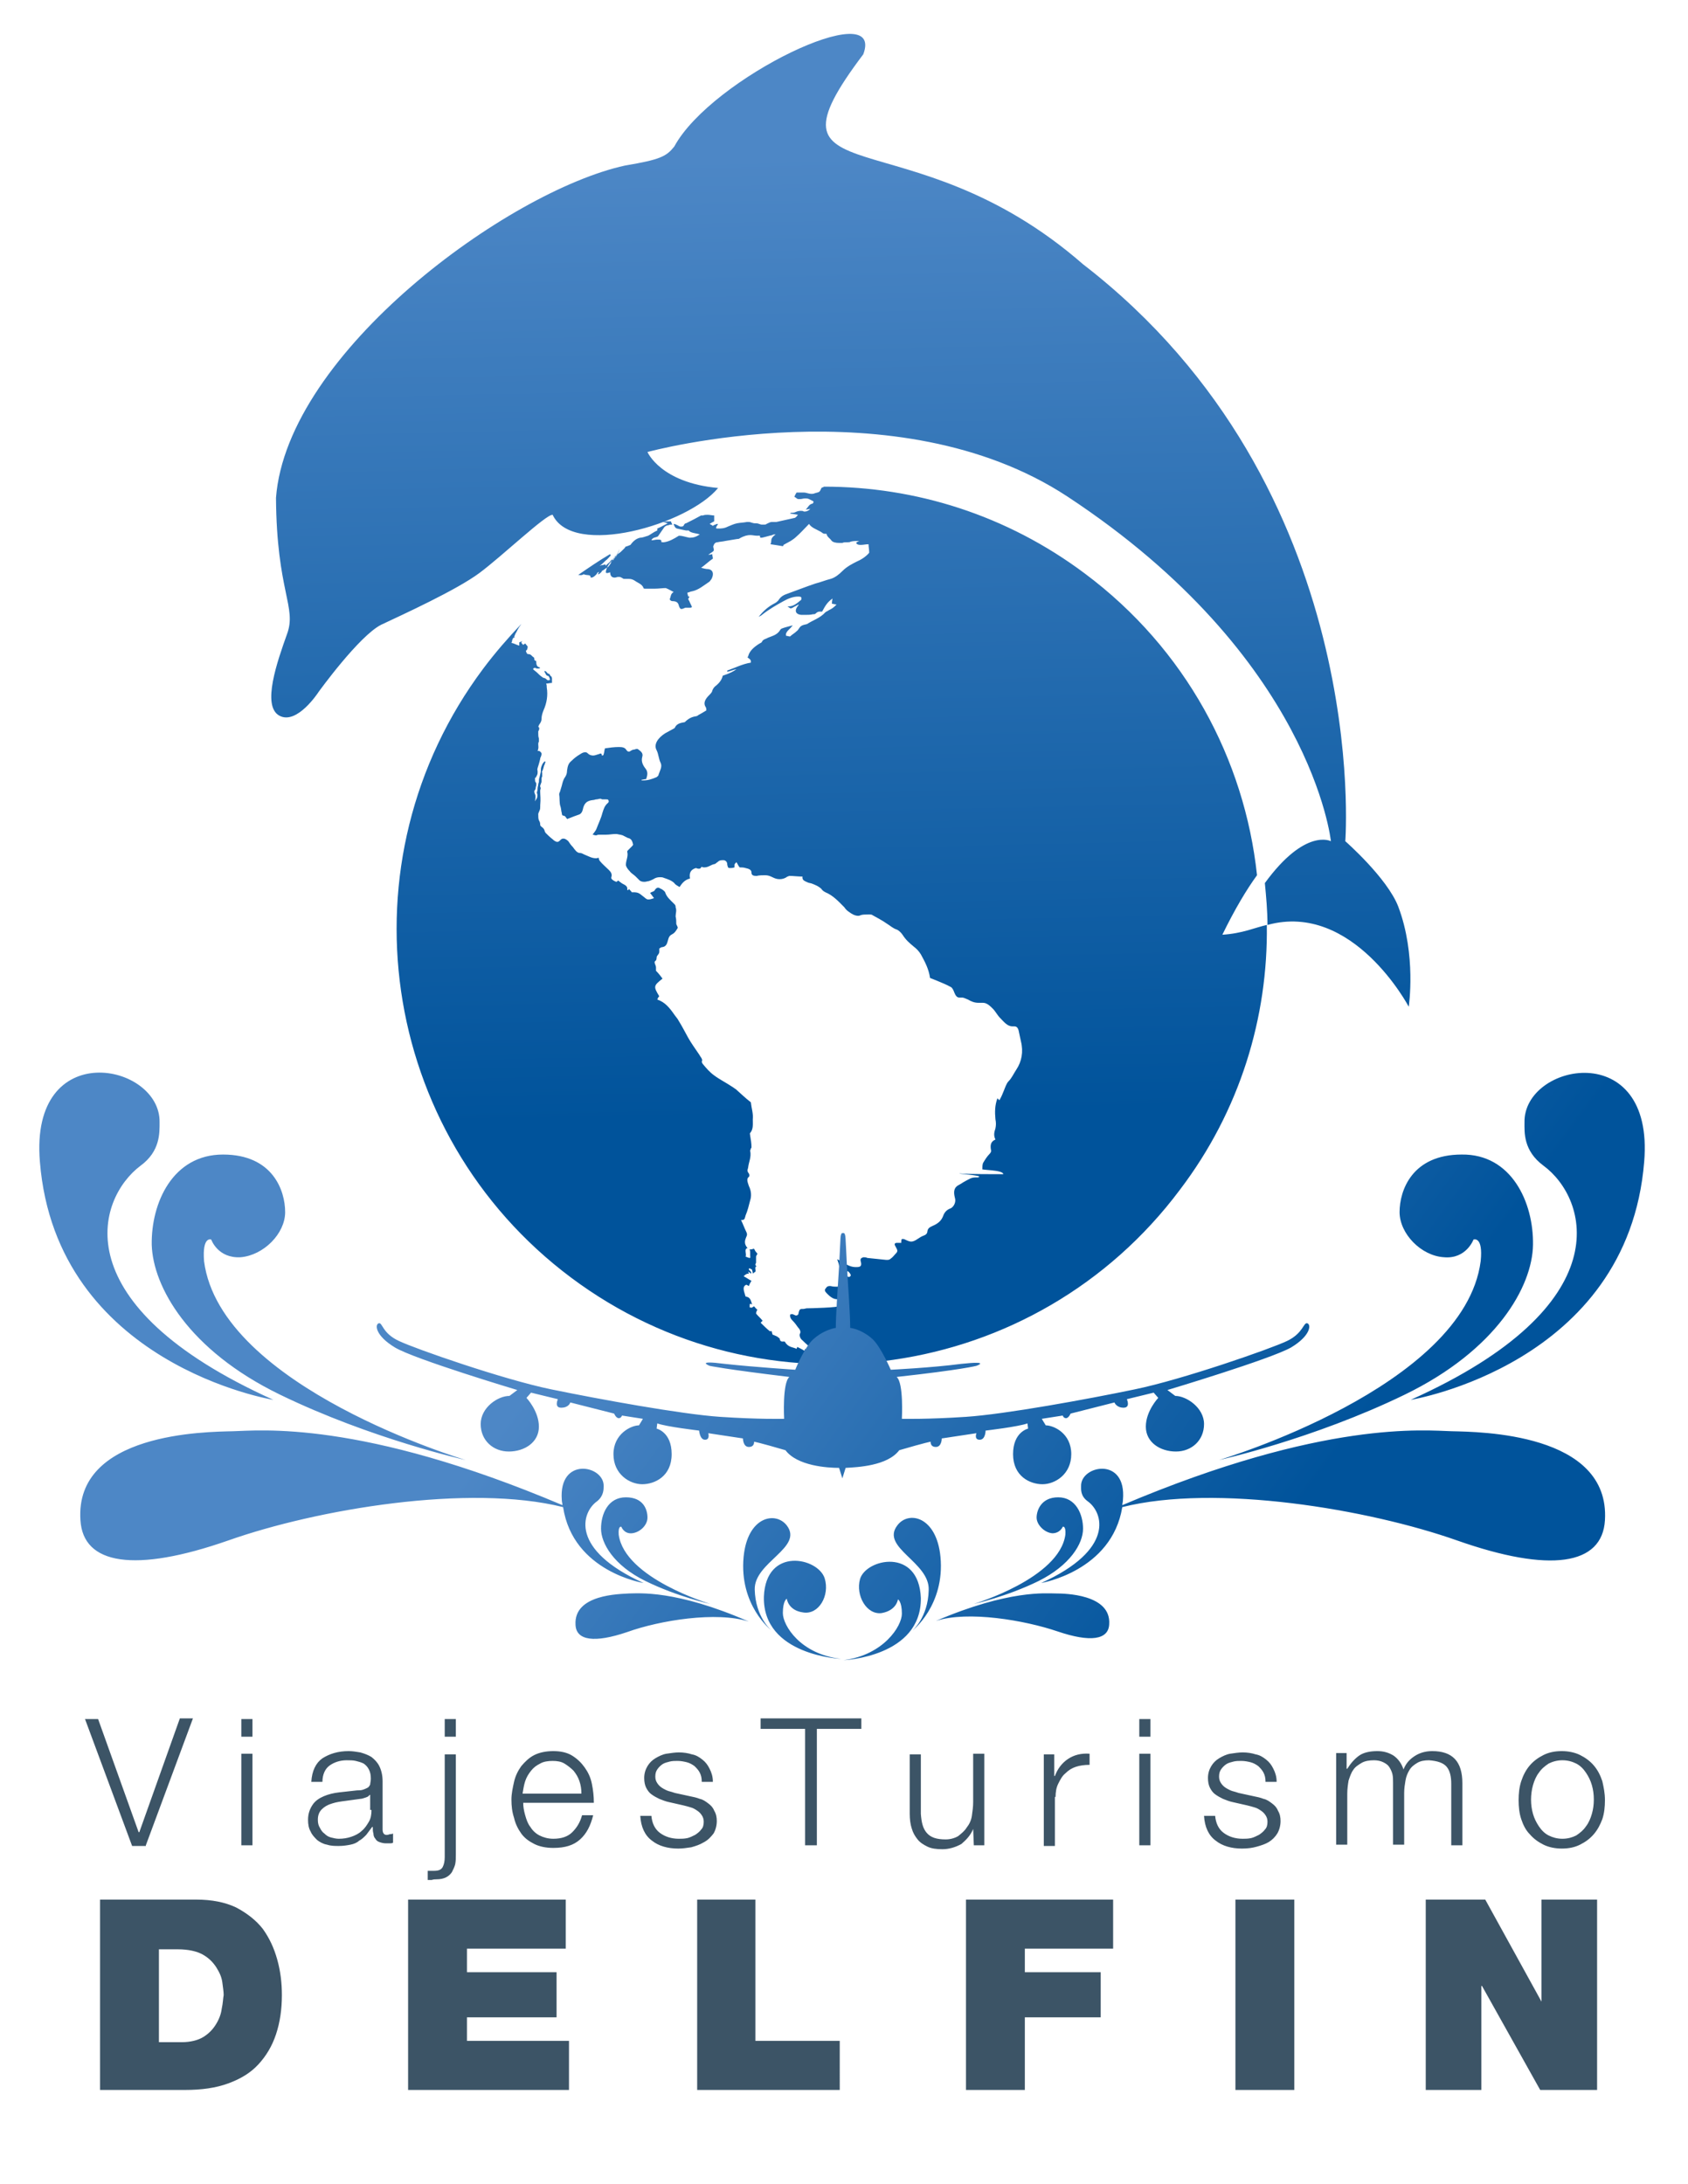 <?xml version="1.0" encoding="UTF-8"?> <svg xmlns="http://www.w3.org/2000/svg" xmlns:xlink="http://www.w3.org/1999/xlink" version="1.2" id="Layer_1" x="0px" y="0px" viewBox="0 0 258.1 333.9" overflow="scroll" xml:space="preserve"> <linearGradient id="SVGID_1_" gradientUnits="userSpaceOnUse" x1="129.543" y1="170.66" x2="126.295" y2="23.849"> <stop offset="0" style="stop-color:#00539B"></stop> <stop offset="1" style="stop-color:#4D87C6"></stop> </linearGradient> <path fill-rule="evenodd" fill="url(#SVGID_1_)" d="M91.1,87.9c-0.3,0.3-0.5,0.4-0.7,0.4c-0.1,0-0.1,0-0.1-0.1c0-0.4-0.6-0.2-1-0.4 c0,0,0,0,0,0c0,0-0.1,0-0.1,0c-0.3,0.2-0.5,0.1-0.7,0.1c0,0,0,0-0.1,0c1.6-1.1,3.2-2.2,4.9-3.2c0,0.1,0,0.1,0.1,0.2 c-0.3,0.3-0.5,0.6-0.8,0.8c-0.3,0.3-0.5,0.5-0.9,0.8c0.1,0,0.2-0.1,0.3-0.1c0.2,0,0.4-0.1,0.5-0.1c0.1,0,0.1,0,0.1,0.1 c0,0,0,0.1,0,0.1c0,0,0.1-0.1,0.2-0.2c0.2-0.2,0.5-0.4,0.6-0.6c0.1-0.1,0.1-0.1,0.2-0.2c0,0,0,0,0,0.1c0,0.1,0,0.1,0,0.1 c-0.1,0.1-0.2,0.3-0.2,0.4c-0.2,0.3-0.3,0.5-0.6,0.7l0,0c0,0,0,0,0,0c-0.1,0-0.3,0.2-0.6,0.4c-0.1,0-0.2,0.1-0.2,0.2 c-0.3,0.3-0.4,0.4-0.6,0.4c0.1-0.2,0.2-0.3,0.2-0.4c-0.1,0.1-0.2,0.1-0.3,0.2C91.3,87.7,91.2,87.8,91.1,87.9z M94,85.1 C94,85.1,94,85.1,94,85.1c0,0.1,0,0.1-0.1,0.2c-0.1,0.1-0.1,0.2-0.2,0.3c0,0,0-0.1,0-0.1C93.9,85.2,94,85.1,94,85.1z M94.2,84.9 c0-0.1,0.1-0.1,0.1-0.2c0,0,0,0,0,0c-0.1,0.3-0.3,0.5-0.5,0.9c-0.1,0.1-0.1,0.1-0.1,0.1c0,0,0,0,0,0c0,0,0.1-0.2,0.2-0.4 c0-0.1,0-0.1,0.1-0.2c0,0,0-0.1,0.1-0.1C94.1,85.1,94.2,85,94.2,84.9z M94.7,84c0,0,0,0.1-0.1,0.2c-0.1,0.2-0.1,0.3-0.2,0.5 c0,0,0,0.1-0.1,0.1C94.5,84.5,94.5,84.3,94.7,84C94.7,84,94.7,84,94.7,84z M94.6,84.4c-0.1,0.2-0.2,0.3-0.3,0.5 c0-0.1,0.1-0.2,0.1-0.2c0.1-0.2,0.2-0.3,0.3-0.5C94.7,84.3,94.6,84.4,94.6,84.4z M94.1,85.2c0-0.1,0.1-0.1,0.1-0.2 c0.1-0.1,0.1-0.1,0.2-0.2C94.3,84.9,94.3,85,94.1,85.2z M94,85.3C94,85.3,94.1,85.3,94,85.3c0-0.1,0.1-0.1,0.1-0.1 C94.1,85.2,94.1,85.2,94,85.3C94.1,85.3,94,85.3,94,85.3z M94.2,85.1c0-0.1,0.1-0.1,0.1-0.2C94.3,84.9,94.3,85,94.2,85.1 C94.2,85,94.2,85,94.2,85.1z M215.4,153.9c0,0-8.5-16.1-21.6-12.5c0-2.2-0.2-4.3-0.4-6.4c6.2-8.5,10.1-6.4,10.1-6.4 s-2.9-28.1-40.3-52.7C137,58.7,99,69.1,99,69.1s2,4.7,10.8,5.5c-4.6,5.6-22.2,10.7-25.3,4.1c-1-0.1-7.7,6.3-11.2,8.9 c-3.5,2.6-11.6,6.3-15,7.9c-3.4,1.7-9.6,10.3-9.6,10.3s-3.3,5.1-6,3.6c-2.7-1.5-0.3-8.3,1.2-12.5c1.5-4.1-1.6-6.5-1.7-20.8 c1.7-22.2,35.5-46.9,53.4-50.8c5.4-0.9,6.3-1.4,7.5-2.9c5.7-10.5,32.3-23.2,28.9-14.1c-17,22.5,6.8,8.7,33.6,32.1 c44.3,34.2,40.1,88.2,40.1,88.2s6.4,5.6,8.1,10C216.6,146,215.4,153.9,215.4,153.9z M193.7,141.4c0.2,14.1-4.1,28.4-13.3,40.5 c-22,29.4-63.7,35.4-93.1,13.4c-29.4-22-35.4-63.7-13.4-93.1c1.8-2.4,3.8-4.7,5.8-6.8c-0.1,0.2-0.3,0.4-0.4,0.6 c-0.2,0.3-0.3,0.6-0.5,0.9l0,0l0,0c-0.1,0.2-0.1,0.3-0.2,0.5c0,0,0.1,0,0.1,0c0.1,0,0.1,0,0.2,0c-0.1,0-0.2,0-0.3,0.1 c0,0-0.1,0-0.1,0c-0.1,0.1-0.1,0.2-0.2,0.4l0,0.1c0,0.1-0.1,0.2-0.1,0.3c0,0,0.1,0,0.1,0c0.4,0.1,0.7,0.3,1.1,0.4c0-0.2,0-0.4,0-0.5 c0.2-0.1,0.3-0.1,0.5-0.2c-0.4,0.3,0,0.4,0.1,0.6c0.1-0.1,0.2-0.2,0.3-0.2c0,0,0.1,0,0.1,0.1c0.1,0.1,0.2,0.2,0.3,0.4 c-0.1,0.2,0,0.4-0.3,0.6c0.1,0.2,0.1,0.5,0.4,0.5c0,0,0,0,0,0c0,0,0,0,0,0c0.4,0,0.5,0.3,0.8,0.5c0.1,0,0.1,0.2,0.1,0.3 c0,0.1,0.1,0.2,0.1,0.2c0,0,0,0,0,0c0,0,0.1,0,0.1,0c0.1,0,0.1,0.2,0.1,0.3c0,0.4,0.2,0.7,0.5,0.7c0,0,0,0,0,0c0,0,0,0.1,0.1,0.1 c-0.1,0.1-0.2,0.1-0.3,0.1c-0.1,0-0.1,0-0.2,0c-0.1,0-0.2-0.1-0.3-0.1c-0.1,0-0.2,0-0.3,0.2c0.2,0.2,0.5,0.4,0.7,0.6 c0.2,0.2,0.4,0.4,0.7,0.6c0.2,0.2,0.4,0.1,0.6,0.3c0.1,0.1,0.2,0.2,0.3,0.2c0.1,0,0.2,0,0.3-0.1c-0.1-0.4-0.2-0.6-0.4-0.6 c-0.2,0-0.3-0.4-0.5-0.7c0.1,0,0.2,0,0.2,0c0,0,0,0,0,0c0.2,0.1,0.3,0.4,0.5,0.4c0.2,0,0.2,0.4,0.4,0.4c0,0,0,0,0,0c0,0,0,0,0,0 c0,0,0.1,0.2,0.1,0.3c0,0.2,0,0.4,0,0.7c-0.3,0-0.6,0.1-0.9,0.1c0.1,0.2,0.1,0.4,0.1,0.6c0.2,1.2,0,2.4-0.5,3.5 c-0.2,0.5-0.3,0.9-0.3,1.3c0,0.3-0.1,0.5-0.3,0.8c-0.1,0.1-0.1,0.2-0.2,0.4c0.2,0.1,0.2,0.4,0,0.7c0,0.1,0,0.2,0,0.3 c0,0.3,0,0.5,0.1,0.8c0,0.2,0,0.3,0,0.5c-0.1,0.1-0.1,0.2-0.1,0.4c0,0.3,0.1,0.5-0.1,1l0.1,0c0.1,0,0.1,0,0.1,0 c0.1,0,0.2,0.1,0.3,0.2c0.1,0.1,0.2,0.3-0.1,0.9l0,0.1c-0.1,0.4-0.2,0.8-0.3,1.1c-0.1,0.3-0.2,0.6-0.1,0.7c0,0,0,0.2,0,0.4 c0,0.2-0.2,0.5-0.3,0.7c0,0-0.1,0-0.1,0c0,0.3,0,0.6,0.1,0.7c0.1,0,0.1,0.2,0.1,0.4c0,0.1-0.1,0.3-0.1,0.5c0,0.1-0.1,0.3-0.2,0.4 c0,0.2,0,0.3,0.1,0.5c0.1,0.2,0.1,0.5,0,1.1c0.1-0.2,0.2-0.3,0.3-0.5c0.1-0.2,0.1-0.7,0-0.7c0,0,0,0,0,0c0,0,0,0,0,0 c0,0,0-0.1,0-0.2c0.1-0.3,0.1-0.4,0.1-0.6c0-0.2,0.1-0.4,0.1-0.6c0-0.1,0.1-0.3,0.1-0.4c0-0.3,0-0.4,0.1-0.7c0.1-0.5,0.2-0.7,0.2-1 c0-0.3,0-0.5,0.2-0.9c0-0.1,0.1-0.1,0.1-0.2c0.2-0.2,0.2-0.3,0.3-0.3c0.1,0,0.1,0.1,0.1,0.1c-0.1,0.2-0.1,0.4-0.2,0.5 c-0.1,0.3-0.1,0.6-0.4,1.1c0,0,0.1-0.1,0.1-0.1c0,0,0,0.1,0,0.1c0,0.2,0,0.4,0,0.6c0,0-0.1,0.2-0.1,0.3c0,0.2,0,0.3,0,0.4 c0,0.1,0,0.2-0.1,0.4c0,0.1-0.1,0.2-0.1,0.3c0,0.1,0,0.2,0,0.2c0.1,0.1,0.1,0.2,0,0.5c0,0.1,0,0.2,0,0.3c0,0.5,0.1,1,0,2 c0,0.1,0,0.1,0,0.2c0,0.2,0,0.4-0.1,0.6c-0.1,0.2-0.2,0.5-0.2,0.5c0,0.4,0,0.8,0.1,1c0.1,0.2,0.2,0.3,0.2,0.7c0,0.1,0.1,0.2,0.1,0.2 c0.2,0.2,0.5,0.3,0.6,0.8c0,0.1,0.1,0.1,0.1,0.2c0.3,0.3,0.7,0.7,1.1,1c0.2,0.2,0.5,0.4,0.7,0.4c0.2,0,0.3-0.1,0.5-0.3 c0.2-0.2,0.3-0.2,0.5-0.2c0.2,0,0.5,0.2,0.7,0.4c0.2,0.3,0.4,0.6,0.7,0.9c0.3,0.4,0.6,0.9,1.1,0.9c0.3,0,0.5,0.2,0.8,0.3 c0.5,0.2,1,0.5,1.6,0.5c0.1,0,0.3,0,0.4-0.1c0.1,0.2,0.1,0.4,0.2,0.5c0.4,0.5,0.9,0.9,1.4,1.4c0.3,0.3,0.5,0.6,0.4,1 c-0.1,0.3,0,0.4,0.3,0.6c0.2,0.1,0.3,0.2,0.5,0.2c0.1-0.1,0.2-0.2,0.2-0.2c0.3,0.2,0.5,0.4,0.7,0.5c0.4,0.2,0.8,0.4,0.7,0.9 c0,0,0.1,0.1,0.1,0.1c0.1-0.1,0.1-0.1,0.2-0.2c0.1,0.2,0.3,0.3,0.4,0.5c0.1,0,0.1,0,0.2,0c0.7,0,0.9,0.1,1.5,0.6 c0.3,0.2,0.5,0.5,0.8,0.5c0,0,0.1,0,0.1,0c0.2,0,0.5-0.1,0.8-0.2c-0.2-0.3-0.4-0.5-0.6-0.8c0.3-0.2,0.6-0.2,0.7-0.4 c0.1-0.2,0.3-0.4,0.5-0.4c0.1,0,0.2,0,0.3,0.1c0.3,0.1,0.7,0.4,0.8,0.6c0.2,0.7,0.8,1.2,1.4,1.8c0.2,0.2,0.2,0.3,0.2,0.5 c0.2,0.5,0,0.9,0,1.4c0.1,0.4,0.1,0.7,0.1,1.1c0,0.2,0.3,0.5,0.2,0.7c-0.2,0.3-0.4,0.7-0.8,0.9c-0.4,0.2-0.5,0.4-0.6,0.7 c-0.2,0.6-0.2,1.2-1,1.3c-0.2,0-0.3,0.2-0.4,0.2c0,0.6,0.1,0.6-0.3,1.1c-0.2,0.2,0,0.6-0.3,0.8c-0.3,0.2,0.1,0.6,0.1,1 c0,0.2,0,0.4,0,0.5c0.4,0.4,0.7,0.8,1,1.2c-1.4,1.1-1.4,1.2-0.5,2.7c-0.1,0.1-0.2,0.2-0.3,0.5c1.2,0.4,1.9,1.3,2.6,2.3 c0.2,0.3,0.5,0.6,0.7,1c0.5,0.8,0.9,1.6,1.4,2.5c0.5,0.9,1.1,1.7,1.7,2.6c0.2,0.4,0.6,0.7,0.4,1.1c0,0.1,0.1,0.3,0.2,0.4 c0.5,0.6,1,1.2,1.7,1.7c0.8,0.6,1.8,1.1,2.7,1.7c0.2,0.1,0.4,0.3,0.6,0.4c0.8,0.7,1.5,1.4,2.3,2c0.1,0.9,0.4,1.8,0.3,2.6 c0,0.8,0.1,1.5-0.4,2.1c-0.1,0.1,0,0.2,0,0.4c0.1,0.6,0.2,1.2,0.2,1.8c0,0.1-0.1,0.1-0.1,0.2c0,0.1-0.1,0.2-0.1,0.3 c0.2,1-0.2,1.7-0.3,2.5c0,0.3-0.3,0.5,0.1,1c0.1,0.1,0.1,0.5,0,0.5c-0.4,0.3-0.2,0.8,0,1.4c0.4,0.8,0.4,1.6,0.2,2.2 c-0.2,0.8-0.4,1.6-0.7,2.3c-0.1,0.3-0.1,0.7-0.5,0.7c0,0-0.1,0-0.2,0c0.3,0.6,0.5,1.2,0.8,1.8c0.2,0.4,0.1,0.6,0,0.8 c-0.2,0.5-0.4,1,0.2,1.7c-0.6,0.1-0.1,0.9-0.3,1.3c0.3,0.1,0.5,0.2,0.6,0.2c0.2,0,0.1-0.1,0.1-0.4c0-0.1,0-0.3,0-0.4 c0-0.2,0-0.3-0.1-0.5c0,0,0.1,0,0.2,0c0.2,0,0.3-0.1,0.5-0.1c0.1,0.2,0.2,0.4,0.3,0.5c0.1,0.1,0.2,0.2,0.2,0.3 c-0.1,0.2-0.2,0.3-0.2,0.4c0,0.3,0,0.6,0,0.9c0,0.2-0.3,0.3,0.1,0.6c-0.4,0-0.1,0.6-0.2,0.8c-0.1,0.1-0.2,0.1-0.4,0.3 c0-0.3-0.1-0.4-0.1-0.6c-0.2-0.1-0.3-0.2-0.4-0.2c-0.1,0-0.1,0-0.1,0.2c0.2,0.2,0.5,0.4,0.3,0.6c-0.1-0.1-0.2-0.2-0.4-0.3 c0,0.1,0.1,0.2,0.1,0.3c0,0,0,0-0.1,0c-0.2,0-0.4,0.1-0.7,0.4c0.4,0.2,0.8,0.5,1.2,0.7c-0.2,0.3-0.3,0.5-0.4,0.8 c-0.2-0.1-0.3-0.2-0.4-0.2c-0.7,0.3-0.3,1.1-0.1,1.8c0.8,0.1,0.8,0.7,1,1.2c-0.1,0-0.2-0.1-0.2-0.1c-0.3,0-0.1,0.4-0.2,0.5 c0.1,0.1,0.2,0.1,0.3,0.1c0.1,0,0.1,0,0.2-0.1c0.1,0,0.1-0.1,0.2-0.1c0,0,0,0,0,0c0.2,0.2,0.3,0.4,0.5,0.5c-0.1,0.2-0.2,0.4-0.2,0.6 c0.3,0.4,0.7,0.7,1,1.1c-0.1,0.1-0.2,0.2-0.3,0.3c0.5,0.5,0.9,0.9,1.4,1.3c0,0,0.1,0,0.3,0c0,0.2,0.1,0.3,0.1,0.5 c0.2,0.1,0.5,0.2,0.7,0.3c0.1,0.1,0.3,0.2,0.4,0.3c0.1,0.7,0.5,0.4,0.8,0.5c0.5,0.9,1.2,0.8,1.8,1.1c0-0.1,0.1-0.2,0.1-0.3 c0.4,0.2,0.8,0.4,1.1,0.6c0-0.1,0.1-0.2,0.1-0.3c0.6,0.4,1.2,0.6,1.8,0.6c-0.1-0.1-0.2-0.2-0.4-0.3c-0.6-0.5-1.2-1-1.8-1.6 c-0.4-0.3-0.5-0.8-0.4-1c0.2-0.3,0-0.7-0.3-1c-0.2-0.3-0.5-0.7-0.8-1c-0.3-0.3-0.4-0.5-0.4-0.8c0-0.2,0.1-0.2,0.3-0.2 c0.1,0,0.2,0,0.3,0.1c0.1,0,0.2,0.1,0.3,0.1c0.2,0,0.4-0.1,0.4-0.4c0.1-0.3,0.1-0.6,0.5-0.6c0,0,0.1,0,0.1,0c0,0,0.1,0,0.1,0 c0.2,0,0.4-0.1,0.6-0.1c0.3,0,5-0.1,5.1-0.4c0.1-0.1,0.2-0.3,0-0.5c-0.2-0.2-0.3-0.5-0.6-0.5c-0.5,0-1-0.4-1.4-0.8 c-0.4-0.4-0.5-0.6-0.2-0.9c0.1-0.2,0.3-0.3,0.5-0.3c0,0,0.1,0,0.2,0c0.4,0.1,0.7,0.1,1.1,0.1c0-0.1,0-0.3,0.1-0.3 c0.3,0,0.3-0.3,0.2-0.5c-0.2-0.6,0.1-0.6,0.4-0.7c0.1,0,0.2,0,0.4,0c-0.3-0.2-0.5-0.4-0.7-0.6c0.1,0,0.2-0.1,0.3-0.1 c0.1,0,0.3,0.1,0.4,0.3c0.2,0.3,0.4,0.4,0.6,0.4c0.1,0,0.1,0,0.2-0.1c0.2-0.1,0-0.5-0.4-0.8c-0.1,0.2-0.2,0.2-0.3,0.2 c-0.3,0-0.6-0.4-0.9-0.6c-0.1-0.5-0.2-0.9-0.4-1.4c0.4,0.2,0.8,0.4,1.1,0.6c0.6,0.4,1.2,0.6,1.7,0.6c0.1,0,0.1,0,0.2,0 c0.6,0,0.8-0.2,0.6-0.9c-0.1-0.4,0.1-0.5,0.4-0.6c0,0,0,0,0.1,0c0.2,0,0.3,0,0.5,0.1c1,0.1,1.9,0.2,2.9,0.3c0,0,0.1,0,0.1,0 c0.2,0,0.4,0,0.6-0.2c0.3-0.2,0.5-0.5,0.7-0.7c0.4-0.4,0.4-0.5,0-1.2c-0.2-0.3-0.1-0.5,0.2-0.5c0,0,0,0,0,0c0.2,0,0.5,0,0.7,0 c0-0.4,0-0.6,0.2-0.6c0.1,0,0.2,0,0.4,0.1c0.4,0.2,0.7,0.3,0.9,0.3c0.4,0,0.7-0.2,1-0.4c0.3-0.2,0.6-0.4,0.9-0.5 c0.3-0.1,0.6-0.3,0.6-0.7c0.1-0.5,0.4-0.6,0.8-0.8c0.7-0.3,1.3-0.7,1.6-1.5c0.2-0.6,0.6-1,1.2-1.2c0.5-0.3,0.8-1,0.6-1.6 c-0.2-0.8-0.2-1.5,0.5-1.9c0.4-0.2,0.8-0.5,1.2-0.7c0.4-0.2,0.8-0.5,1.4-0.5c0.1,0,0.3,0,0.4,0c0,0,0,0,0,0c0.1,0,0.2-0.1,0.2-0.1 c0.5-0.2-3.5-0.5-3-0.5c0.1,0,0.1,0,0.2,0c0.7,0.1,5.7,0.1,6.5,0.1c0-0.7-3.6-0.6-3.2-0.8c0-0.3,0-0.6,0.1-0.9c0.3-0.5,0.6-1,1-1.4 c0.2-0.2,0.3-0.4,0.2-0.7c-0.1-0.7,0-1.2,0.7-1.5c-0.3-0.6-0.2-1.1,0-1.7c0.1-0.5,0.1-0.9,0-1.4c-0.1-1.1-0.1-2.1,0.3-3.2 c0.1,0.1,0.2,0.2,0.3,0.3c0.3-0.5,0.5-1,0.7-1.5c0.2-0.5,0.4-1.1,0.7-1.4c0.5-0.5,0.8-1.2,1.2-1.8c0.8-1.2,1.1-2.7,0.7-4.3 c-0.1-0.5-0.2-0.9-0.3-1.4c-0.1-0.6-0.3-0.9-0.7-0.9c0,0-0.1,0-0.1,0c-0.1,0-0.1,0-0.2,0c-0.8,0-1.3-0.7-1.9-1.3 c-0.4-0.4-0.7-1-1.1-1.4c-0.4-0.4-0.9-0.9-1.5-0.9c-0.1,0-0.2,0-0.3,0c-0.1,0-0.3,0-0.4,0c-0.6,0-1.1-0.2-1.6-0.5 c-0.3-0.1-0.6-0.3-0.9-0.3c-0.1,0-0.1,0-0.2,0c-0.1,0-0.2,0-0.2,0c-0.4,0-0.6-0.3-0.8-0.8c-0.1-0.3-0.3-0.7-0.5-0.8 c-0.7-0.4-1.5-0.7-2.2-1c-0.3-0.1-0.7-0.3-1-0.4c-0.2-1.4-0.8-2.5-1.4-3.6c-0.3-0.5-0.7-0.9-1.1-1.2c-0.6-0.5-1.2-1-1.7-1.8 c-0.2-0.3-0.6-0.7-0.9-0.8c-0.6-0.2-1-0.6-1.5-0.9c-0.7-0.5-1.5-0.9-2.2-1.3c-0.1-0.1-0.3-0.1-0.4-0.1c-0.1,0-0.2,0-0.3,0 c-0.4,0-0.8,0-1.1,0.1c-0.2,0.1-0.3,0.1-0.4,0.1c-0.5,0-1-0.3-1.4-0.6c-0.3-0.2-0.5-0.4-0.7-0.7c-0.9-0.9-1.7-1.8-2.9-2.3 c-0.2-0.1-0.5-0.3-0.6-0.5c-0.4-0.4-0.9-0.6-1.4-0.8c-0.2-0.1-0.5-0.1-0.7-0.2c-0.4-0.2-0.9-0.3-0.8-0.9c-0.7,0-1.4-0.1-2-0.1 c0,0,0,0,0,0c-0.1,0-0.2,0.1-0.3,0.1c-0.4,0.3-0.8,0.4-1.2,0.4c-0.4,0-0.7-0.1-1.1-0.3c-0.4-0.2-0.7-0.3-1.1-0.3c0,0,0,0,0,0 c-0.4,0-0.9,0-1.3,0.1c0,0-0.1,0-0.1,0c-0.4,0-0.7-0.1-0.7-0.5c0-0.5-0.5-0.6-0.9-0.7c-0.3-0.1-0.6-0.1-0.9-0.1 c-0.2-0.2-0.3-0.5-0.5-0.8c-0.2,0.2-0.3,0.3-0.3,0.4c0,0.1,0,0.3,0,0.4c-0.3,0.1-0.5,0.1-0.7,0.1c-0.3,0-0.3-0.1-0.4-0.5 c0-0.3-0.1-0.6-0.5-0.7c-0.1,0-0.2,0-0.3,0c-0.3,0-0.5,0.1-0.7,0.3c-0.2,0.1-0.3,0.3-0.5,0.3c-0.5,0.1-0.9,0.5-1.5,0.5 c-0.1,0-0.3,0-0.4-0.1l-0.1,0.1c-0.1,0.2-0.2,0.2-0.4,0.2c-0.2,0-0.3-0.1-0.4-0.1c-1,0.3-1,1-0.9,1.6c-0.8,0.2-1.2,0.7-1.6,1.3 c-0.3-0.2-0.6-0.3-0.8-0.6c-0.4-0.4-1-0.6-1.6-0.8c-0.2-0.1-0.4-0.1-0.6-0.1c-0.4,0-0.7,0.1-1,0.3c-0.2,0.1-0.4,0.2-0.7,0.3 c-0.2,0-0.4,0.1-0.6,0.1c-0.1,0-0.2,0-0.2,0c-0.2,0-0.5-0.1-0.6-0.2c-0.2-0.2-0.4-0.4-0.6-0.6c-0.3-0.3-0.7-0.5-0.9-0.8 c-0.3-0.3-0.6-0.7-0.6-1c0-0.7,0.4-1.3,0.2-2c0,0,0-0.1,0.1-0.2c0.2-0.2,0.4-0.4,0.6-0.6c0.1-0.1,0.2-0.2,0.2-0.3 c-0.1-0.4-0.2-0.9-0.8-1c-0.2-0.1-0.4-0.2-0.6-0.3c-0.3-0.2-0.7-0.2-1.1-0.3c-0.1,0-0.1,0-0.2,0c-0.5,0-0.9,0.1-1.4,0.1 c-0.1,0-0.1,0-0.2,0c-0.1,0-0.3,0-0.4,0c-0.1,0-0.3,0-0.4,0c-0.2,0-0.3,0-0.5,0.1c0,0-0.1,0-0.1,0c-0.2,0-0.3-0.1-0.5-0.1 c0.2-0.3,0.5-0.6,0.6-0.9c0.3-0.8,0.7-1.6,0.9-2.4c0.2-0.6,0.3-1.1,0.9-1.6c0.1-0.1,0.1-0.3,0-0.4c0-0.1-0.2-0.1-0.4-0.1 c0,0,0,0,0,0c-0.1,0-0.1,0-0.2,0c-0.1,0-0.1,0-0.2,0c0,0-0.1,0-0.1,0c-0.1,0-0.2-0.1-0.3-0.1c-0.2,0-0.4,0.1-0.6,0.1 c-0.2,0-0.3,0.1-0.5,0.1c-1,0.1-1.4,0.5-1.6,1.5c-0.1,0.4-0.3,0.6-0.5,0.7c-0.6,0.2-1.1,0.4-1.6,0.6c-0.1,0-0.2,0.1-0.2,0.1 c-0.1,0-0.2-0.1-0.3-0.3c-0.1-0.1-0.2-0.2-0.3-0.2c-0.2,0-0.3-0.1-0.3-0.4c-0.1-0.3-0.1-0.7-0.2-1c-0.2-0.5-0.1-1.3-0.2-1.8 c0-0.1,0-0.3,0.1-0.4c0.1-0.3,0.2-0.7,0.3-1c0.1-0.4,0.2-0.9,0.5-1.3c0.2-0.3,0.3-0.6,0.3-1c0.1-0.7,0.2-1.1,0.7-1.5 c0.4-0.4,0.8-0.7,1.3-1c0.3-0.2,0.5-0.3,0.8-0.3c0.2,0,0.3,0.1,0.4,0.2c0.2,0.2,0.5,0.3,0.8,0.3c0.2,0,0.5-0.1,0.8-0.2 c0.1,0,0.2-0.1,0.3-0.1c0.1,0,0.2,0,0.2,0.2c0,0.1,0.1,0.1,0.1,0.1c0.1,0,0.2-0.1,0.2-0.2c0.1-0.3,0.1-0.6,0.2-0.9 c0.7-0.1,1.4-0.2,2.1-0.2c0,0,0.1,0,0.1,0c0.5,0,0.9,0.1,1.1,0.5c0.1,0.1,0.2,0.2,0.3,0.2c0.1,0,0.2,0,0.3-0.1 c0.2-0.1,0.3-0.2,0.5-0.2c0.1,0,0.3-0.1,0.4-0.1c0.1,0,0.2,0,0.2,0c0.4,0.3,0.9,0.6,0.7,1.2c-0.2,0.7,0.1,1.3,0.5,1.8 c0.4,0.5,0.3,1,0.1,1.6c-0.3,0-0.5,0.1-0.7,0.1c0,0,0,0.1,0,0.1c0.1,0,0.2,0,0.3,0c0.7,0,1.3-0.2,2-0.5c0.1-0.1,0.3-0.2,0.3-0.4 c0.2-0.6,0.6-1.2,0.3-1.8c-0.3-0.6-0.3-1.3-0.6-1.9c-0.5-0.9,0.2-1.9,1.3-2.6c0.4-0.2,0.7-0.4,1.1-0.6c0.2-0.1,0.4-0.2,0.4-0.3 c0.3-0.6,0.9-0.7,1.5-0.8c0.5-0.5,1-0.8,1.7-0.9c0.1,0,0.3-0.1,0.4-0.2c0.4-0.2,0.7-0.4,1.2-0.7c0-0.1,0-0.4-0.1-0.5 c-0.4-0.6-0.1-1.2,0.5-1.8c0.2-0.2,0.5-0.5,0.5-0.7c0.1-0.3,0.3-0.6,0.6-0.8c0.6-0.5,0.9-1,1-1.5c1.2-0.4,1.7-0.7,2.1-1 c-0.5,0.1-0.9,0.3-1.4,0.4c0-0.1,0-0.1,0-0.2c1.2-0.4,2.3-1,3.6-1.2c0.1-0.5-0.3-0.6-0.5-0.8c0-0.1,0.1-0.1,0.1-0.2 c0.2-0.8,0.9-1.4,1.7-1.9c0.2-0.1,0.4-0.2,0.4-0.3c0.2-0.4,0.6-0.4,0.9-0.6c0.7-0.3,1.4-0.4,1.9-1.2c0-0.1,0.1-0.1,0.2-0.2 c0.5-0.2,1-0.3,1.7-0.5c-0.4,0.6-1.2,1-1,1.6c0.2,0,0.4,0.1,0.6,0.1c0.3-0.3,0.7-0.5,1-0.8c0.3-0.2,0.4-0.6,0.7-0.8 c0.3-0.2,0.6-0.2,0.9-0.3c0.9-0.6,2-0.9,2.8-1.8c0.1-0.1,0.4-0.2,0.5-0.3c0.4-0.2,0.8-0.4,1.2-0.9c-0.3,0-0.5-0.1-0.7-0.1 c0-0.2,0-0.4,0.1-0.8c-0.9,0.6-1.2,1.3-1.6,2c-0.1,0-0.2,0-0.3,0c-0.2,0-0.4,0-0.7,0.3c-0.1,0.1-0.2,0.1-0.4,0.1 c-0.4,0.1-0.8,0.1-1.2,0.1c-0.2,0-0.4,0-0.6,0c-0.9-0.1-1.1-0.7-0.4-1.5c0,0,0-0.1,0-0.1c-0.3,0.2-0.6,0.3-0.9,0.5 c-0.2,0.1-0.3,0.1-0.3,0.1c-0.1,0-0.2-0.1-0.5-0.3c0.1,0,0.2,0,0.2,0c0.8,0,1.4-0.6,1.9-1c0.1-0.4,0-0.5-0.4-0.5c0,0-0.1,0-0.1,0 c-0.7,0-1.5,0.3-2.2,0.7c-1.1,0.6-2.3,1.3-3.3,2.1c-0.1,0.1-0.3,0.2-0.5,0.3c0.7-0.9,1.5-1.6,2.5-2.1c0.2-0.1,0.4-0.3,0.5-0.4 c0.3-0.5,0.7-0.8,1.3-1c1.4-0.5,2.9-1.1,4.4-1.6c0.8-0.2,1.5-0.5,2.3-0.7c0.7-0.2,1.3-0.7,1.8-1.2c0.7-0.7,1.5-1.1,2.3-1.5 c0.7-0.3,1.4-0.8,1.8-1.3c0-0.5-0.1-0.9-0.1-1.3c-0.4,0-0.8,0.1-1.1,0.1c-0.1,0-0.1,0-0.2,0c-0.3,0-0.5-0.1-0.6-0.3 c0.1-0.1,0.2-0.2,0.5-0.3c-0.5,0-0.9,0-1.3,0.1c-0.2,0.1-0.3,0.1-0.5,0.1c0,0-0.1,0-0.1,0c0,0-0.1,0-0.1,0c-0.2,0-0.4,0-0.6,0.1 c-0.2,0-0.3,0-0.5,0c-0.5,0-1-0.1-1.2-0.4c-0.2-0.3-0.6-0.5-0.7-0.9c0-0.1-0.1-0.1-0.1-0.1c0,0,0,0,0,0c-0.1,0-0.2,0-0.2,0 c-0.3,0-0.4-0.2-0.6-0.3c-0.7-0.4-1.4-0.6-1.8-1.2c-0.7,0.7-1.3,1.4-2,2c-0.2,0.2-0.5,0.4-0.8,0.6c-0.4,0.2-0.7,0.4-1.1,0.6 c0,0.1,0,0.1-0.1,0.2c-0.6-0.1-1.2-0.2-1.9-0.3c0.3-0.5-0.2-0.8,0.8-1.5c-0.3,0-0.4,0-0.5,0.1c-0.5,0.1-1.1,0.3-1.6,0.4 c0,0-0.1,0-0.1,0c-0.1,0-0.2,0-0.2-0.1c0.1-0.3-0.2-0.2-0.4-0.2c-0.4,0-0.7-0.1-1.1-0.1c-0.4,0-0.9,0.1-1.6,0.5 c-0.1,0.1-0.3,0.1-0.4,0.1c-0.6,0.1-1.2,0.2-1.8,0.3c-0.4,0.1-0.8,0.1-1.2,0.2c-0.3,0-0.5,0.2-0.6,0.5c-0.1,0.2,0,0.3,0,0.4 c0.1,0.4,0.1,0.4-0.5,0.8c-0.1,0.1-0.2,0.1-0.3,0.2c0.2,0,0.4,0,0.6-0.1c0,0.2,0.1,0.5,0.1,0.7c-0.6,0.4-1.1,0.9-1.8,1.4 c0.4,0.1,0.7,0.2,1.1,0.2c0.7,0.1,0.9,0.7,0.5,1.5c-0.1,0.1-0.2,0.3-0.3,0.4c-0.9,0.6-1.7,1.3-2.7,1.5c-0.2,0-0.5,0.2-0.7,0.2 c0,0.2,0.1,0.4,0.1,0.5c0,0.1,0.1,0.1,0.2,0.1l0,0.1c-0.3,0.3-0.1,0.4,0,0.6c0.1,0.3,0.3,0.6,0.4,0.9c-0.1,0.1-0.2,0.1-0.3,0.1 c-0.1,0-0.1,0-0.2,0c0,0,0,0-0.1,0c0,0,0,0-0.1,0c-0.1,0-0.2,0-0.3,0c-0.3,0.1-0.4,0.2-0.6,0.2c-0.2,0-0.3-0.2-0.4-0.5 c-0.1-0.5-0.4-0.7-1-0.7c-0.2,0-0.4-0.2-0.4-0.3c0.2-0.4,0.1-0.8,0.6-1.1c-0.4-0.2-0.7-0.4-1.2-0.6c-0.5,0-1.1,0.1-1.8,0.1 c-0.2,0-0.4,0-0.6,0c-0.2,0-0.4,0-0.7,0c-0.1,0-0.3,0-0.3-0.1c-0.2-0.6-0.9-0.8-1.3-1.1c-0.3-0.2-0.6-0.3-0.9-0.3 c-0.1,0-0.3,0-0.4,0c-0.1,0-0.2,0-0.3,0c-0.1,0-0.2,0-0.3-0.1c-0.2-0.1-0.3-0.2-0.5-0.2c-0.1,0-0.1,0-0.2,0c-0.2,0-0.3,0.1-0.5,0.1 c-0.4,0-0.7-0.2-0.7-0.8c-0.1,0-0.3,0.1-0.4,0.1c0,0,0,0-0.1,0c-0.2,0-0.2-0.1-0.1-0.5c0.1-0.4,0.4-0.9,0.7-1.2 c0.4-0.5,0.8-1,1.2-1.3c0.2-0.1,0.5-0.4,0.8-0.7c0.1-0.1,0.2-0.2,0.2-0.3c0.3-0.1,0.6-0.2,0.8-0.3c0.5-0.7,1-1,1.5-1.1 c0.4,0,0.8-0.2,1.2-0.3c0.4-0.2,0.9-0.6,1.4-0.8c0-0.1,0-0.2,0-0.3c0.5-0.2,1-0.5,1.6-0.8c-0.3-0.1-0.4-0.1-0.7-0.2 c0.5-0.1,0.8-0.1,1.2-0.1c0,0.1,0.1,0.3,0.2,0.5c-0.3,0-0.4,0-0.6,0.1c-0.3,0-0.6,0.2-0.7,0.4c-0.3,0.4-0.6,0.9-0.9,1.3 c-0.3,0.2-0.8,0.1-1,0.6c0.3,0,0.6-0.1,0.8-0.1c0.1,0,0.2,0,0.4,0c0.2,0,0.4,0.1,0.3,0.3c0,0.1,0.2,0.1,0.3,0.1c0,0,0,0,0.1,0 c0.8-0.1,1.5-0.5,2.3-1c0,0,0,0,0,0c0.6,0,1,0.2,1.6,0.3c0,0,0.1,0,0.1,0c0.5,0,0.9-0.1,1.5-0.5c-0.6-0.2-1.4-0.2-1.7-0.6 c0,0-0.1,0-0.1,0c0,0,0,0-0.1,0c0,0,0,0-0.1,0c0,0,0,0-0.1,0c-0.5-0.1-1-0.2-1.4-0.3c-0.3-0.1-0.4-0.4-0.5-0.7c0,0,0,0,0,0 c0.2,0,0.4,0.1,0.6,0.2c0.2,0.1,0.3,0.2,0.5,0.2c0.1,0,0.3,0,0.4-0.1c0.1-0.2,0.2-0.4,0.4-0.4c0.8-0.4,1.6-0.8,2.3-1.2 c0,0,0,0,0.1,0c0,0,0,0,0.1,0c0,0,0,0,0.1,0c0,0,0,0,0,0c0.2-0.1,0.5-0.1,0.7-0.1c0.3,0,0.7,0.1,1,0.1c0,0.3,0,0.6,0,0.9 c-0.2,0.1-0.4,0.2-0.7,0.4c0.2,0.1,0.4,0.2,0.5,0.3c0.1-0.1,0.3-0.2,0.4-0.2c0.1-0.1,0.2-0.1,0.4-0.1c-0.4,0.6-0.4,0.7-0.1,0.7 c0,0,0,0,0,0c0,0,0.1,0,0.1,0c0,0,0,0,0,0c0.5,0,0.9,0,1.5-0.3c0.5-0.2,0.9-0.4,1.4-0.5c0.5-0.1,1-0.1,1.5-0.2c0.1,0,0.1,0,0.2,0 c0.2,0,0.3,0,0.5,0.1c0.1,0,0.3,0.1,0.5,0.1c0,0,0.1,0,0.1,0c0,0,0.1,0,0.1,0c0.4,0,0.6,0.2,0.9,0.2c0.1,0,0.2,0,0.3,0 c0.2,0,0.3,0,0.4-0.1c0.4-0.2,0.6-0.3,0.8-0.3c0.1,0,0.2,0,0.3,0c0,0,0.1,0,0.1,0c0.1,0,0.2,0,0.3,0c0.9-0.2,1.8-0.4,2.7-0.6 c0.2,0,0.4-0.2,0.6-0.5c-0.4-0.1-0.8-0.1-1.2-0.2c0,0,0.1-0.1,0.1-0.1c0.2,0,0.5,0,0.7-0.1c0.4-0.2,0.7-0.2,0.9-0.2 c0.1,0,0.3,0,0.4,0.1c0.1,0,0.1,0,0.2,0c0.2,0,0.5-0.1,0.8-0.4c-0.2,0-0.5,0.1-0.7,0.1c0.4-0.4,0.5-0.8,1-0.9c0.1,0,0.3-0.3,0.1-0.4 c-0.2-0.1-0.4-0.2-0.6-0.3c-0.2-0.1-0.4-0.1-0.6-0.1c-0.3,0-0.5,0.1-0.8,0.1c-0.1,0-0.2,0-0.2,0c-0.3,0-0.4-0.3-0.6-0.3 c-0.1,0,0.1-0.4,0.3-0.7c0.4,0,0.8,0,1.1,0c0.4,0,0.7,0.2,1.2,0.2c0.1,0,0.3,0,0.5-0.1c0.7-0.2,0.7-0.1,1-0.8 c0.1-0.1,0.3-0.1,0.4-0.2c13.9,0,27.9,4.3,39.9,13.3c15.4,11.5,24.4,28.4,26.3,46.1c-1.6,2.2-3.4,5.2-5.3,9.1 C190,142.7,191.9,141.8,193.7,141.4z"></path> <linearGradient id="SVGID_2_" gradientUnits="userSpaceOnUse" x1="188.719" y1="243.773" x2="103.728" y2="181.238"> <stop offset="0" style="stop-color:#00539B"></stop> <stop offset="1" style="stop-color:#4D87C6"></stop> </linearGradient> <path fill-rule="evenodd" fill="url(#SVGID_2_)" d="M251.4,177.6c-2.5,31-35.7,36.4-35.7,36.4c32.3-14.5,27.1-30.8,20.3-35.8 c-3.1-2.3-2.9-5.1-2.9-6.6C232.9,162.5,253,158.5,251.4,177.6z M234.4,190.3c-0.1,6.4-5.6,16.1-19.6,22.9c-14,6.8-28.4,10-28.4,10 s37.5-11.1,40-30.4c0.4-3.9-1.1-3.3-1.1-3.3s-1.1,3-4.5,2.7c-3.5-0.2-6.8-3.6-6.8-6.9c0-3.3,1.9-8.8,9.5-8.8 C231.1,176.4,234.5,183.8,234.4,190.3z M178.5,212.5c0,0,0.4,0.3,1.2,0.9c1.7,0,4.4,1.8,4.4,4.3c0,2.5-1.9,4.2-4.3,4.2 c-2.4,0-4.6-1.4-4.6-3.8c0-2.4,1.9-4.4,1.9-4.4l-0.7-0.8l-4.1,1c0,0,0.6,1.3-0.5,1.3c-1.1,0-1.4-0.8-1.4-0.8l-6.7,1.7 c0,0-0.3,0.7-0.7,0.7c-0.4,0-0.5-0.4-0.5-0.4l-3.2,0.5c0,0,0.1,0.2,0.6,1c1.2,0,3.9,1.2,3.9,4.4c0,3.1-2.5,4.6-4.4,4.6 c-1.9,0-4.5-1.2-4.5-4.6c0-3.4,2.3-3.9,2.3-3.9s0,0-0.1-0.8c-1.3,0.5-6.4,1.1-6.4,1.1s0,1.4-0.9,1.4c-0.9,0-0.5-1-0.5-1l-5.3,0.8 c0,0,0,1.3-0.9,1.3s-0.8-0.8-0.8-0.8s-0.7,0.1-4.8,1.3c-1.8,2.4-6.4,2.6-8.2,2.7l-0.5,1.6l-0.5-1.6c-1.8,0-6.4-0.3-8.2-2.7 c-4.1-1.2-4.8-1.3-4.8-1.3s0.1,0.8-0.8,0.8s-0.9-1.3-0.9-1.3l-5.3-0.8c0,0,0.3,1-0.5,1s-0.9-1.4-0.9-1.4s-5.1-0.6-6.4-1.1 c-0.1,0.8-0.1,0.8-0.1,0.8s2.3,0.5,2.3,3.9c0,3.4-2.6,4.6-4.5,4.6c-1.9,0-4.4-1.5-4.4-4.6c0-3.1,2.7-4.4,3.9-4.4 c0.5-0.8,0.6-1,0.6-1l-3.2-0.5c0,0-0.1,0.4-0.5,0.4c-0.4,0-0.7-0.7-0.7-0.7l-6.7-1.7c0,0-0.2,0.8-1.4,0.8c-1.1,0-0.5-1.3-0.5-1.3 l-4.1-1l-0.7,0.8c0,0,1.9,2,1.9,4.4c0,2.4-2.2,3.8-4.6,3.8c-2.4,0-4.3-1.7-4.3-4.2c0-2.5,2.6-4.3,4.4-4.3c0.8-0.6,1.2-0.9,1.2-0.9 s-15.7-4.7-18.7-6.5c-3-1.8-3.1-3.5-2.5-3.7c0.6-0.2,0.5,1.5,3.1,2.7c2.5,1.2,16,5.9,23.3,7.4c7.3,1.5,19.9,3.8,25.8,4.2 c6,0.4,9.8,0.3,9.8,0.3s-0.3-5.5,0.8-6.4c-10-1.2-12.2-1.7-12.2-1.7s-2.3-0.9,2.3-0.3c4.6,0.5,10.8,0.9,10.8,0.9s1.4-3.5,2.8-4.7 c1.2-1.1,2.7-1.6,3.4-1.7c0,0,0-0.1,0-0.1c0-1.8,0.3-6.1,0.5-9.3c0.1-2.2,0.2-4,0.2-4s0-1.1,0.3-1.1c0,0,0,0,0.1,0c0,0,0,0,0.1,0 c0.3,0,0.3,1.1,0.3,1.1s0.1,1.7,0.2,4c0.2,3.2,0.5,7.5,0.5,9.3c0,0,0,0.1,0,0.1c0.8,0.1,2.2,0.6,3.4,1.7c1.3,1.2,2.8,4.7,2.8,4.7 s6.2-0.3,10.8-0.9c4.6-0.5,2.3,0.3,2.3,0.3s-2.2,0.6-12.2,1.7c1.1,0.9,0.8,6.4,0.8,6.4s3.8,0.1,9.8-0.3s18.6-2.7,25.8-4.2 c7.3-1.5,20.8-6.2,23.3-7.4c2.5-1.2,2.5-2.9,3.1-2.7c0.6,0.2,0.5,1.9-2.5,3.7C194.2,207.8,178.5,212.5,178.5,212.5z M36.8,192.2 c-3.5,0.2-4.5-2.7-4.5-2.7s-1.4-0.6-1.1,3.3c2.5,19.3,40,30.4,40,30.4s-14.4-3.2-28.4-10c-14-6.8-19.4-16.5-19.6-22.9 c-0.1-6.4,3.2-13.8,10.9-13.8c7.6,0,9.5,5.5,9.5,8.8C43.6,188.6,40.3,191.9,36.8,192.2z M41.8,214c0,0-33.2-5.4-35.7-36.4 c-1.6-19.2,18.5-15.1,18.3-6c0,1.6,0.1,4.4-2.9,6.6C14.7,183.3,9.6,199.5,41.8,214z M35.6,218.8c4-0.1,19.5-1.8,50.4,11.3 c0-0.3-0.1-0.5-0.1-0.8c-0.5-6.7,6.5-5.3,6.4-2.1c0,0.5,0,1.5-1,2.3c-2.4,1.7-4.2,7.4,7.1,12.5c0,0-10.8-1.7-12.3-11.6 c-14.4-3.6-37.6,0.3-51.2,5.1c-14.3,5-22.2,3.7-22.6-3.1C11.4,219,31.5,218.9,35.6,218.8z M108.6,245.2c0,0-5-1.1-9.9-3.5 c-4.9-2.4-6.8-5.8-6.8-8c0-2.3,1.1-4.8,3.8-4.8c2.7,0,3.3,1.9,3.3,3.1s-1.2,2.3-2.4,2.4c-1.2,0.1-1.6-1-1.6-1s-0.5-0.2-0.4,1.2 C95.5,241.3,108.6,245.2,108.6,245.2z M96.2,243.6c1.4,0,7.1-0.6,18.3,4.3c-4.9-1.6-13.6-0.2-18.6,1.6c-5,1.7-7.8,1.3-7.9-1.1 C87.7,243.7,94.8,243.7,96.2,243.6z M113.7,238c0.6-6.2,4.9-7,6.6-4.8c2.6,3.4-5,5.6-4.9,9.8s2.5,6.2,2.5,6.2S113,245.4,113.7,238z M126.1,241.3c0.8,2.6-0.9,5.6-3.3,5.2c-2.3-0.3-2.5-2.1-2.5-2.1s-0.6,0.3-0.6,2.2s2.7,6.3,8.9,7c0,0-12-0.5-11.8-9.5 C117.1,236.4,125.1,238.1,126.1,241.3z M137.9,246.7c0-1.9-0.6-2.2-0.6-2.2s-0.2,1.7-2.5,2.1c-2.3,0.3-4-2.7-3.3-5.2 c0.9-3.1,9-4.9,9.3,2.9c0.1,9-11.8,9.5-11.8,9.5C135.1,253,137.9,248.6,137.9,246.7z M137.2,233.2c1.7-2.3,6-1.4,6.6,4.8 c0.7,7.4-4.3,11.3-4.3,11.3s2.4-2,2.5-6.2C142.2,238.8,134.6,236.6,137.2,233.2z M161.4,243.6c1.4,0,8.5,0.1,8.2,4.7 c-0.1,2.4-2.9,2.8-7.9,1.1c-5-1.7-13.7-3.2-18.6-1.6C154.3,243,160,243.6,161.4,243.6z M162.5,233.4c0,0-0.4,1-1.6,1 c-1.2-0.1-2.4-1.3-2.4-2.4s0.7-3.1,3.3-3.1c2.7,0,3.8,2.6,3.8,4.8c0,2.3-2,5.6-6.8,8c-4.9,2.4-9.9,3.5-9.9,3.5s13.1-3.9,14-10.6 C163,233.2,162.5,233.4,162.5,233.4z M159.2,242c11.3-5.1,9.5-10.8,7.1-12.5c-1.1-0.8-1-1.8-1-2.3c-0.1-3.2,7-4.6,6.4,2.1 c0,0.3-0.1,0.6-0.1,0.8c30.9-13.1,46.4-11.4,50.4-11.3c4.1,0.1,24.2,0.2,23.4,13.6c-0.4,6.9-8.4,8.1-22.6,3.1 c-13.6-4.8-36.9-8.7-51.2-5.1C170,240.2,159.2,242,159.2,242z"></path> <g> <path fill="#3C5466" d="M22.3,282.1l7.2-19.4h-2l-6.2,17.4h-0.1L15,262.8h-2l7.2,19.4H22.3z M38.6,262.8h-1.7v2.7h1.7V262.8z M38.6,268.1h-1.7v14h1.7V268.1z M58.5,279.7v-7.4c0-0.9-0.2-1.7-0.5-2.3c-0.3-0.6-0.7-1-1.2-1.4c-0.5-0.3-1-0.5-1.7-0.7 c-0.6-0.1-1.2-0.2-1.8-0.2c-1.6,0-2.9,0.4-4,1.1c-1,0.7-1.6,1.9-1.7,3.6h1.7c0-1.1,0.4-2,1.1-2.5c0.7-0.5,1.6-0.8,2.6-0.8 c0.5,0,1,0,1.4,0.1c0.4,0.1,0.8,0.2,1.2,0.4c0.3,0.2,0.6,0.5,0.8,0.9c0.2,0.4,0.3,0.8,0.3,1.4c0,0.4-0.1,0.7-0.1,0.9 c-0.1,0.2-0.2,0.4-0.4,0.5c-0.2,0.1-0.4,0.2-0.7,0.3c-0.3,0.1-0.6,0.1-0.9,0.1c-0.9,0.1-1.8,0.2-2.7,0.3c-0.9,0.1-1.7,0.3-2.4,0.6 c-0.7,0.3-1.3,0.7-1.7,1.3c-0.4,0.6-0.7,1.3-0.7,2.3c0,0.7,0.1,1.3,0.4,1.8c0.2,0.5,0.6,0.9,1,1.3c0.4,0.3,0.9,0.6,1.5,0.7 c0.6,0.2,1.2,0.2,1.8,0.2c0.7,0,1.3-0.1,1.8-0.2c0.5-0.1,1-0.3,1.3-0.6c0.4-0.2,0.7-0.5,1.1-0.9c0.3-0.4,0.6-0.8,0.9-1.2H57 c0,0.4,0,0.7,0.1,1c0,0.3,0.1,0.6,0.3,0.8c0.1,0.2,0.3,0.4,0.6,0.5c0.3,0.1,0.6,0.2,1,0.2c0.2,0,0.4,0,0.6,0c0.2,0,0.3,0,0.5-0.1 v-1.4c-0.2,0.1-0.4,0.1-0.5,0.1C58.9,280.7,58.5,280.4,58.5,279.7z M56.8,276.7c0,0.7-0.1,1.3-0.4,1.8c-0.3,0.5-0.6,1-1.1,1.4 c-0.4,0.4-1,0.7-1.6,0.9c-0.6,0.2-1.2,0.3-1.9,0.3c-0.4,0-0.8-0.1-1.2-0.2c-0.4-0.1-0.7-0.3-1-0.6c-0.3-0.2-0.5-0.5-0.7-0.9 c-0.2-0.3-0.3-0.7-0.3-1.2c0-0.7,0.2-1.2,0.6-1.6c0.4-0.4,0.9-0.7,1.6-0.9c0.6-0.2,1.3-0.3,2.1-0.4c0.8-0.1,1.5-0.2,2.2-0.3 c0.2,0,0.5-0.1,0.8-0.2c0.3-0.1,0.5-0.2,0.6-0.4h0.1V276.7z M69.7,262.8H68v2.7h1.7V262.8z M66.7,287.3c0.6,0,1.1-0.1,1.5-0.3 c0.4-0.2,0.7-0.5,0.9-0.8c0.2-0.4,0.4-0.8,0.5-1.2c0.1-0.5,0.1-1,0.1-1.5v-15.3H68v15.7c0,0.6-0.1,1.1-0.3,1.5 c-0.2,0.4-0.6,0.6-1.3,0.6c-0.1,0-0.3,0-0.5,0c-0.2,0-0.3,0-0.5,0v1.4c0.2,0,0.4,0,0.6,0C66.3,287.3,66.5,287.3,66.7,287.3z M90.5,272.7c-0.2-1-0.6-1.8-1.1-2.5c-0.5-0.7-1.1-1.3-1.9-1.8c-0.8-0.5-1.8-0.7-2.9-0.7c-1.1,0-2.1,0.2-2.9,0.6 c-0.8,0.4-1.4,1-2,1.7c-0.5,0.7-0.9,1.5-1.1,2.4c-0.2,0.9-0.4,1.8-0.4,2.7c0,1,0.1,1.9,0.4,2.8c0.2,0.9,0.6,1.7,1.1,2.4 c0.5,0.7,1.2,1.2,2,1.6c0.8,0.4,1.8,0.6,2.9,0.6c1.8,0,3.1-0.4,4.1-1.3c1-0.9,1.6-2.1,2-3.7H89c-0.3,1.1-0.8,1.9-1.5,2.6 c-0.7,0.7-1.7,1-2.9,1c-0.8,0-1.5-0.2-2.1-0.5c-0.6-0.3-1.1-0.8-1.4-1.3c-0.4-0.5-0.6-1.1-0.8-1.8c-0.2-0.7-0.3-1.3-0.3-1.9h10.8 C90.8,274.6,90.7,273.7,90.5,272.7z M79.9,274.2c0.1-0.6,0.2-1.3,0.4-1.9c0.2-0.6,0.5-1.1,0.9-1.6c0.4-0.5,0.8-0.8,1.4-1.1 c0.5-0.3,1.2-0.4,1.9-0.4c0.7,0,1.3,0.1,1.8,0.4c0.5,0.3,1,0.7,1.4,1.1c0.4,0.5,0.7,1,0.9,1.6c0.2,0.6,0.3,1.2,0.3,1.9H79.9z M109.1,280.3c0.3-0.5,0.5-1.2,0.5-1.9c0-0.6-0.1-1.1-0.4-1.6c-0.2-0.5-0.5-0.8-0.9-1.1s-0.8-0.6-1.3-0.7c-0.5-0.2-1-0.3-1.5-0.4 l-2.3-0.5c-0.3-0.1-0.6-0.2-1-0.3c-0.3-0.1-0.7-0.3-1-0.5c-0.3-0.2-0.5-0.4-0.7-0.7c-0.2-0.3-0.3-0.6-0.3-1c0-0.5,0.1-0.8,0.3-1.1 c0.2-0.3,0.5-0.6,0.8-0.8c0.3-0.2,0.7-0.3,1.1-0.4c0.4-0.1,0.8-0.1,1.2-0.1c0.5,0,1,0.1,1.4,0.2c0.4,0.1,0.8,0.3,1.2,0.6 c0.3,0.3,0.6,0.6,0.8,1c0.2,0.4,0.3,0.8,0.3,1.4h1.7c0-0.8-0.2-1.4-0.5-2c-0.3-0.6-0.6-1-1.1-1.4c-0.5-0.4-1-0.7-1.6-0.8 c-0.6-0.2-1.3-0.3-2-0.3c-0.6,0-1.2,0.1-1.9,0.2c-0.6,0.1-1.2,0.4-1.7,0.7c-0.5,0.3-0.9,0.7-1.2,1.2c-0.3,0.5-0.5,1.1-0.5,1.8 c0,0.6,0.1,1.1,0.3,1.5c0.2,0.4,0.5,0.8,0.8,1c0.4,0.3,0.8,0.5,1.2,0.7c0.5,0.2,1,0.4,1.5,0.5l2.2,0.5c0.4,0.1,0.8,0.2,1.1,0.3 c0.4,0.1,0.7,0.3,1,0.5c0.3,0.2,0.5,0.4,0.7,0.7c0.2,0.3,0.3,0.6,0.3,1c0,0.5-0.1,0.9-0.4,1.2c-0.2,0.3-0.6,0.6-0.9,0.8 c-0.4,0.2-0.8,0.4-1.2,0.5c-0.5,0.1-0.9,0.1-1.3,0.1c-1.1,0-2.1-0.3-2.9-0.9c-0.8-0.6-1.2-1.5-1.3-2.6h-1.7c0.1,1.7,0.7,3,1.8,3.8 c1,0.8,2.4,1.2,4,1.2c0.7,0,1.3-0.1,2-0.2c0.7-0.2,1.3-0.4,1.8-0.7C108.3,281.3,108.7,280.8,109.1,280.3z M116.3,264.3h6.8v17.8 h1.8v-17.8h6.8v-1.6h-15.4V264.3z M148.8,279.6L148.8,279.6l0.1,2.5h1.6v-14h-1.7v7.4c0,0.7-0.1,1.4-0.2,2.1s-0.4,1.3-0.8,1.8 c-0.3,0.5-0.8,0.9-1.3,1.3c-0.5,0.3-1.2,0.5-1.9,0.5c-1.4,0-2.3-0.3-2.9-1s-0.8-1.6-0.9-2.9v-9.1h-1.7v9.1c0,0.8,0.1,1.6,0.3,2.2 c0.2,0.7,0.5,1.2,0.9,1.7c0.4,0.5,0.9,0.8,1.5,1.1s1.4,0.4,2.3,0.4c1,0,2-0.3,2.9-0.8C147.7,281.3,148.4,280.6,148.8,279.6z M161.4,274.7c0-0.7,0.1-1.4,0.4-2c0.3-0.6,0.6-1.2,1.1-1.6c0.5-0.5,1-0.8,1.6-1c0.6-0.2,1.3-0.3,2.1-0.3v-1.7 c-1.3-0.1-2.4,0.2-3.3,0.8c-0.9,0.6-1.6,1.5-2,2.6h-0.1v-3.3h-1.6v14h1.7V274.7z M174.2,265.5h1.7v-2.7h-1.7V265.5z M174.2,282.1 h1.7v-14h-1.7V282.1z M192.2,282.3c0.7-0.2,1.3-0.4,1.8-0.7c0.5-0.3,1-0.8,1.3-1.3c0.3-0.5,0.5-1.2,0.5-1.9c0-0.6-0.1-1.1-0.4-1.6 c-0.2-0.5-0.5-0.8-0.9-1.1c-0.4-0.3-0.8-0.6-1.3-0.7c-0.5-0.2-1-0.3-1.5-0.4l-2.3-0.5c-0.3-0.1-0.6-0.2-1-0.3 c-0.3-0.1-0.7-0.3-1-0.5c-0.3-0.2-0.5-0.4-0.7-0.7c-0.2-0.3-0.3-0.6-0.3-1c0-0.5,0.1-0.8,0.3-1.1c0.2-0.3,0.5-0.6,0.8-0.8 c0.3-0.2,0.7-0.3,1.1-0.4c0.4-0.1,0.8-0.1,1.2-0.1c0.5,0,1,0.1,1.4,0.2c0.4,0.1,0.8,0.3,1.2,0.6c0.3,0.3,0.6,0.6,0.8,1 c0.2,0.4,0.3,0.8,0.3,1.4h1.7c0-0.8-0.2-1.4-0.5-2c-0.3-0.6-0.6-1-1.1-1.4c-0.5-0.4-1-0.7-1.6-0.8c-0.6-0.2-1.3-0.3-2-0.3 c-0.6,0-1.2,0.1-1.9,0.2c-0.6,0.1-1.2,0.4-1.7,0.7c-0.5,0.3-0.9,0.7-1.2,1.2c-0.3,0.5-0.5,1.1-0.5,1.8c0,0.6,0.1,1.1,0.3,1.5 c0.2,0.4,0.5,0.8,0.8,1c0.4,0.3,0.8,0.5,1.2,0.7c0.5,0.2,1,0.4,1.5,0.5l2.2,0.5c0.4,0.1,0.8,0.2,1.1,0.3c0.4,0.1,0.7,0.3,1,0.5 c0.3,0.2,0.5,0.4,0.7,0.7c0.2,0.3,0.3,0.6,0.3,1c0,0.5-0.1,0.9-0.4,1.2c-0.2,0.3-0.6,0.6-0.9,0.8c-0.4,0.2-0.8,0.4-1.2,0.5 c-0.5,0.1-0.9,0.1-1.3,0.1c-1.1,0-2.1-0.3-2.9-0.9c-0.8-0.6-1.2-1.5-1.3-2.6h-1.7c0.1,1.7,0.7,3,1.8,3.8c1,0.8,2.4,1.2,4,1.2 C190.8,282.6,191.5,282.5,192.2,282.3z M221.2,270.1c0.5,0.6,0.7,1.5,0.7,2.6v9.4h1.7v-9.5c0-3.3-1.5-4.9-4.6-4.9 c-0.9,0-1.8,0.2-2.6,0.7c-0.8,0.5-1.4,1.1-1.8,2.1c-0.3-0.9-0.8-1.6-1.5-2.1c-0.8-0.5-1.6-0.7-2.5-0.7c-1.1,0-2.1,0.2-2.8,0.7 c-0.7,0.5-1.3,1.2-1.8,2h-0.1v-2.4h-1.6v14h1.7v-7.8c0-0.7,0.1-1.4,0.2-2c0.2-0.6,0.4-1.2,0.7-1.6c0.3-0.5,0.8-0.8,1.3-1.1 c0.5-0.3,1.2-0.4,1.9-0.4c0.5,0,1,0.1,1.4,0.3c0.4,0.2,0.7,0.4,0.9,0.7c0.2,0.3,0.4,0.7,0.5,1.1c0.1,0.4,0.1,0.9,0.1,1.3v9.5h1.7 v-7.9c0-0.7,0.1-1.3,0.2-1.9c0.1-0.6,0.3-1.1,0.6-1.6c0.3-0.5,0.7-0.8,1.2-1.1c0.5-0.3,1.1-0.4,1.8-0.4 C219.8,269.2,220.7,269.5,221.2,270.1z M245,272.3c-0.3-0.9-0.7-1.7-1.3-2.4c-0.6-0.7-1.3-1.2-2.1-1.6c-0.8-0.4-1.8-0.6-2.8-0.6 c-1.1,0-2,0.2-2.8,0.6c-0.8,0.4-1.5,0.9-2.1,1.6c-0.6,0.7-1,1.5-1.3,2.4c-0.3,0.9-0.4,1.9-0.4,2.9c0,1,0.1,2,0.4,2.9 c0.3,0.9,0.7,1.7,1.3,2.3c0.6,0.7,1.3,1.2,2.1,1.6c0.8,0.4,1.8,0.6,2.8,0.6c1.1,0,2-0.2,2.8-0.6c0.8-0.4,1.5-0.9,2.1-1.6 c0.6-0.7,1-1.5,1.3-2.3c0.3-0.9,0.4-1.9,0.4-2.9C245.4,274.1,245.2,273.2,245,272.3z M243.4,277.3c-0.2,0.7-0.5,1.4-0.9,1.9 c-0.4,0.6-0.9,1-1.5,1.4c-0.6,0.3-1.3,0.5-2.1,0.5c-0.8,0-1.5-0.2-2.1-0.5c-0.6-0.3-1.1-0.8-1.5-1.4c-0.4-0.6-0.7-1.2-0.9-1.9 c-0.2-0.7-0.3-1.4-0.3-2.2c0-0.7,0.1-1.5,0.3-2.2c0.2-0.7,0.5-1.4,0.9-1.9c0.4-0.6,0.9-1,1.5-1.4c0.6-0.3,1.3-0.5,2.1-0.5 c0.8,0,1.5,0.2,2.1,0.5c0.6,0.3,1.1,0.8,1.5,1.4c0.4,0.6,0.7,1.2,0.9,1.9c0.2,0.7,0.3,1.4,0.3,2.2 C243.7,275.9,243.6,276.6,243.4,277.3z M40.2,294.9c-1-1.3-2.4-2.4-4.1-3.3c-1.7-0.8-3.7-1.2-6.1-1.2H15.3v29.1h13 c2.5,0,4.7-0.3,6.6-1c1.9-0.7,3.4-1.6,4.6-2.9c1.2-1.3,2.1-2.8,2.7-4.6c0.6-1.8,0.9-3.8,0.9-6c0-1.8-0.2-3.6-0.7-5.4 C41.9,297.8,41.2,296.3,40.2,294.9z M33.9,307.1c-0.1,0.8-0.4,1.6-0.9,2.4s-1.1,1.4-1.9,1.9c-0.8,0.5-2,0.8-3.3,0.8h-3.5v-14.2h2.9 c1.6,0,2.9,0.3,3.8,0.8c0.9,0.5,1.6,1.2,2.1,2c0.5,0.8,0.8,1.5,0.9,2.3s0.2,1.4,0.2,1.9C34.1,305.5,34.1,306.2,33.9,307.1z M71.4,308.4h13.7v-6.9H71.4v-3.6h15.1v-7.5H62.4v29.1H87V312H71.4V308.4z M115.6,290.4h-9v29.1h21.8V312h-12.9V290.4z M147.7,319.5h9v-11.1h11.6v-6.9h-11.6v-3.6h13.5v-7.5h-22.5V319.5z M188.9,319.5h9v-29.1h-9V319.5z M235.7,306L235.7,306 l-8.6-15.6H218v29.1h8.5v-15.9h0.1l8.9,15.9h8.7v-29.1h-8.5V306z"></path> </g> </svg> 